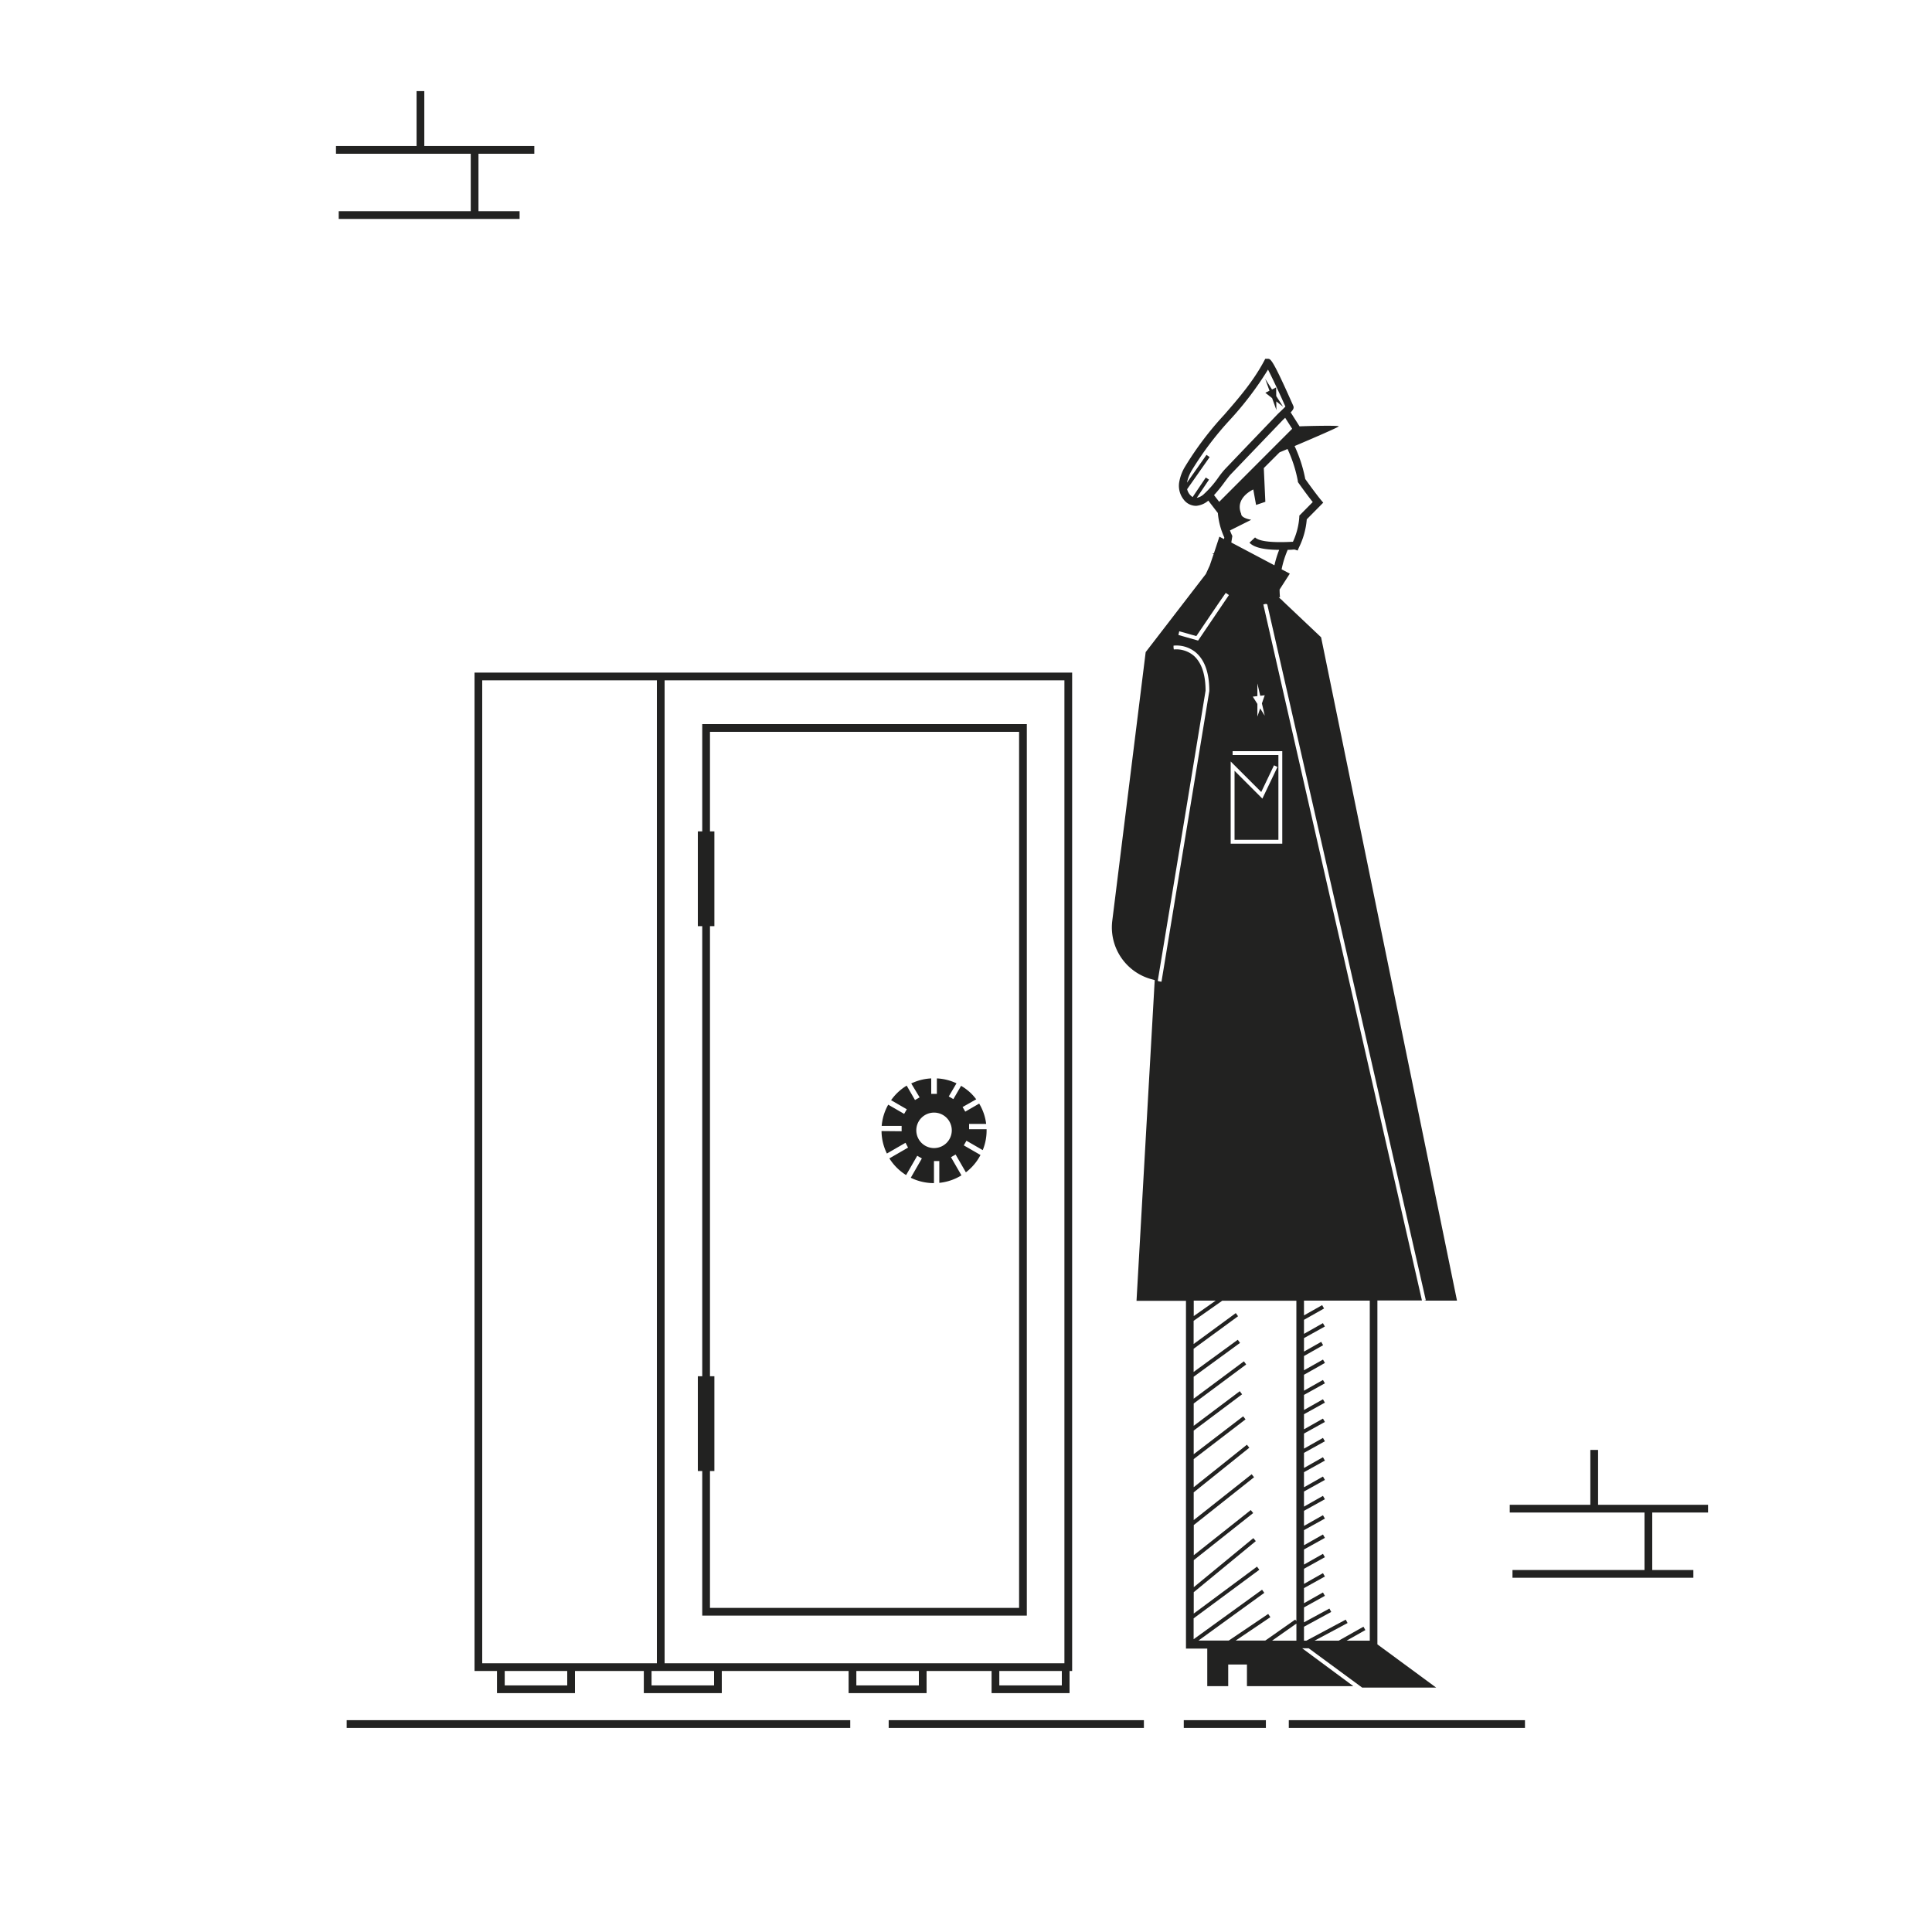 <svg xmlns="http://www.w3.org/2000/svg" viewBox="0 0 500 500"><title>Mesa de trabajo 38</title><g id="Capa_2" data-name="Capa 2"><path d="M276.8,438.18v-5.73h.67V174.07H122.81V432.45h5.81v5.73H148.8v-5.73h17.82v5.73H186.8v-5.73h32.82v5.73H239.8v-5.73h16.82v5.73Zm-2-2H258.62v-3.73H274.8Zm-128,0H130.62v-3.73H146.8Zm-22-5.73V176.07H170V430.45Zm60,5.73H168.62v-3.73H184.8Zm53,0H221.62v-3.73H237.8ZM172,430.45V176.07H275.47V430.45Z" fill="#222221"/><path d="M181.74,215.16H180.6v24.53h1.14V356.17H180.6V380.7h1.14v37.42h84V187.4h-84Zm2-25.76h80V416.12h-80V380.7h1.14V356.17h-1.14V239.69h1.14V215.16h-1.14Z" fill="#222221"/><path d="M228.14,292.72a13.37,13.37,0,0,0,1.39,5.81l4.82-2.78L235,297l-4.83,2.79a13.64,13.64,0,0,0,4.33,4.32l2.88-5,1.2.69-2.87,5a13.53,13.53,0,0,0,6,1.39v-5.71h1.38v5.64a13.47,13.47,0,0,0,5.73-1.94l-2.71-4.7,1.2-.69,2.66,4.61a14,14,0,0,0,1.36-1.19,13.31,13.31,0,0,0,2.42-3.3l-4.32-2.49.69-1.2,4.21,2.43a13.29,13.29,0,0,0,1-5.05c0-.12,0-.24,0-.36h-4.53v-1.38h4.42a13.34,13.34,0,0,0-1.81-5.25l-3.6,2.08-.69-1.19,3.52-2a13,13,0,0,0-1.28-1.49,13.72,13.72,0,0,0-2.63-2l-2,3.44-1.19-.69,2-3.4a13.3,13.3,0,0,0-5.08-1.27v4H241v-4a13.42,13.42,0,0,0-5.17,1.31L238,284l-1.2.69-2.15-3.73a13.26,13.26,0,0,0-2.55,2,14,14,0,0,0-1.49,1.77l4.07,2.35-.69,1.19-4.12-2.38a13.36,13.36,0,0,0-1.69,5.5h5.16v1.38Zm13.59-4.78a4.59,4.59,0,1,1-4.59,4.59A4.58,4.58,0,0,1,241.73,287.94Z" fill="#222221"/><path d="M297.94,253.4l.9.25-4.71,83h12.8v90h5.51v9.73h5.42v-5.61h4.85v5.61h27.54L337,426.57h1.69l13.83,10.17h19.15l-15.2-11.18v-89H368L327.4,158.43l-.45-2,.51-.12h.31l.2.12.61,2.68L369,336.49l-.46.11h8.53L341.9,164.93l-10-9.46v-.05l-.61-.52-.36-.33.33,0c-.06-.67-.1-1.34-.1-2l2.64-4.11-2.12-1.12a24.73,24.73,0,0,1,1.58-5.05c.46,0,.92,0,1.36-.06l.48,0,.72.25.37-.84a20.08,20.08,0,0,0,2-7.24l4.26-4.31-.59-.7s-1.36-1.63-4.06-5.42a36.35,36.35,0,0,0-2.76-8.53c5.05-2.15,11.28-4.83,11.42-5.1s-7.76-.11-10.14,0l-2.29-3.61c.75-.8.88-1.18.67-1.7v0c-5.37-12.14-5.85-12.16-6.58-12.18h-.67l-.29.55c-2.83,5.32-6.67,9.74-10.38,14a83.08,83.08,0,0,0-10.05,13.3,11.49,11.49,0,0,0-1.55,4.07,5.75,5.75,0,0,0,1.18,4.55,4,4,0,0,0,3.09,1.59h.13a5.54,5.54,0,0,0,3.13-1.35l2.47,3.21a18.93,18.93,0,0,0,1.67,6.32l-.07.43-1.2-.63-1.43,4.33h-.41l.34.2-1,2.94h0l-1,2.18-15.58,20.23-8.65,69.57A13.9,13.9,0,0,0,297.94,253.4Zm11,83.2h5.68l-5.68,4Zm20.28,88,6.29-4.42v4.42Zm25.28-88v88h-6l4.85-2.74-.49-.87-6.4,3.61h-6.25l8.54-4.56-.47-.88-10.19,5.44h-.62V421l7.05-3.83-.47-.88-6.58,3.57V416l5.41-3-.5-.87-4.91,2.78V411l5.41-3-.5-.87-4.91,2.78V406l5.41-3-.5-.87-4.91,2.78V401l5.41-3-.5-.87-4.91,2.78V396l5.41-3-.5-.87-4.91,2.78V391l5.41-3-.5-.87-4.91,2.78V386l5.41-3-.5-.87-4.91,2.78V381l5.41-3-.5-.87-4.91,2.78V376l5.41-3-.5-.87-4.91,2.78V371l5.41-3-.5-.87-4.91,2.78V366l5.41-3-.5-.87-4.91,2.78V361l5.41-3-.5-.87-4.91,2.78v-4.12l5.42-3.06-.5-.87-4.92,2.77v-3.69l4.95-2.8-.49-.87-4.46,2.52v-3.49l5.4-3-.5-.87-4.9,2.77v-3.63l5.19-2.93-.49-.87-4.7,2.65V336.6Zm-19,82.95-.29-.41-7.3,5.12-.45.31H319.8l6.11-4.12,2-1.35.86-.58-.56-.83-.3.2-2,1.35-7.9,5.33h-7.84l15.74-11.41,1.29-.93-.58-.81-.71.51-17,12.3v-5.4l17-12.58-.6-.81-16.37,12.15v-5.53L325,398.84l-.64-.77-15.41,12.69v-7l15.37-12.18-.62-.78-14.75,11.69v-7.81l15.6-12.37-.62-.78-15,11.87v-7.18l14.39-11.55-.62-.78-13.77,11v-7.28l13.41-10.28-.61-.79-12.8,9.81v-6.12l12.52-9.39-.6-.8L308.93,369v-5.78l13.58-10.1-.59-.81-13,9.67V356.3l12-8.76-.59-.81-11.42,8.33v-6l11.5-8.42-.59-.81-10.91,8v-6l0,0,7.4-5.2H335.5ZM331.85,194.4v23.95H318.5V197.07l7.91,7.9,3.3-6.91.9.43-3.91,8.19-7.2-7.2v17.87h11.35V195.4H319v-1Zm-4.54-14.47-.73,2.11.74,3.19-1.19-1.89-.72,2.11v-3.27l-1.19-1.89,1.19-.14v-3.28l.74,3.2Zm-15.8-52a3.72,3.72,0,0,1-1.79.91l3.17-4.71-.83-.55-3.41,5.06a3.48,3.48,0,0,1-.75-.67,3.38,3.38,0,0,1-.67-1.37l5.83-8.31-.82-.57-5.05,7.19a10.06,10.06,0,0,1,1.29-3.26,82.37,82.37,0,0,1,9.83-13,84.31,84.31,0,0,0,9.85-13c.79,1.51,2.07,4.22,3.4,7.11l1.1,2.46c-.24.26-.62.63-1.15,1.14l-.49.46-.37.36-8.17,8.52L317,121.44a24.2,24.2,0,0,0-1.66,2.09A25.89,25.89,0,0,1,311.51,127.92Zm2.68.21a37.2,37.2,0,0,0,2.76-3.41c.6-.8,1.12-1.49,1.5-1.9l13.64-14.23.3-.28.21-.2,1.81,2.85-18.88,18.9Zm4.63,10.35c-.19-.42-.36-.82-.51-1.21l5.51-2.76C321,134,321.23,133,321.23,133c-1.78-4.18,3.12-6.32,3.12-6.32l.72,4,2.4-.81-.4-8.73,4.07-4.07h0l2.07-.87a34.59,34.59,0,0,1,2.68,8.33l0,.22.13.18c1.83,2.58,3.06,4.18,3.72,5l-3.48,3.52,0,.34a18.09,18.09,0,0,1-1.65,6.42h-.1c-6.78.36-9-.42-9.7-1.13l-1.45,1.37c1.37,1.45,4.47,1.84,7.69,1.85a26.63,26.63,0,0,0-1.23,4l-11.16-5.9.27-1.69Zm-13.63,24.88,4.42,1.25.71-1.05,4.9-7.24,2-2.89.83.56-1.58,2.33-6.4,9.45h0l-5.1-1.45Zm2,44.71L312,178.76c0-3.73-.82-6.57-2.41-8.41a6.42,6.42,0,0,0-.69-.69,7,7,0,0,0-5.12-1.58l-.07-.49,0-.5a7.86,7.86,0,0,1,5.81,1.8l.14.13c2.2,2,3.31,5.29,3.31,9.82l-6.45,39.23-5.93,36-.52-.08-.45-.13Z" fill="#222221"/><polygon points="327.47 101.65 329 102.86 329.22 103.03 329.94 105.04 330.33 106.11 330.31 104.51 330.3 103.88 332.06 105.26 330.29 102.5 330.28 101.45 330.26 100.27 329.2 100.8 327.43 98.04 328.54 101.12 327.47 101.65" fill="#222221"/><rect x="229.99" y="445.18" width="66.05" height="2" fill="#222221"/><rect x="306.36" y="445.18" width="21.25" height="2" fill="#222221"/><rect x="333.54" y="445.18" width="61.12" height="2" fill="#222221"/><rect x="89.72" y="445.18" width="130.32" height="2" fill="#222221"/><polygon points="87.66 54.66 87.66 56.66 134.47 56.66 134.47 54.66 123.83 54.66 123.83 39.79 138.28 39.79 138.28 37.79 109.81 37.79 109.81 23.58 107.81 23.58 107.81 37.79 86.95 37.79 86.95 39.79 121.83 39.79 121.83 54.66 87.66 54.66" fill="#222221"/><polygon points="413.58 375.24 411.58 375.24 411.58 389.44 390.72 389.44 390.72 391.44 425.6 391.44 425.6 406.32 391.43 406.32 391.43 408.32 438.24 408.32 438.24 406.32 427.6 406.32 427.6 391.44 442.04 391.44 442.04 389.44 413.58 389.44 413.58 375.24" fill="#222221"/></g></svg>